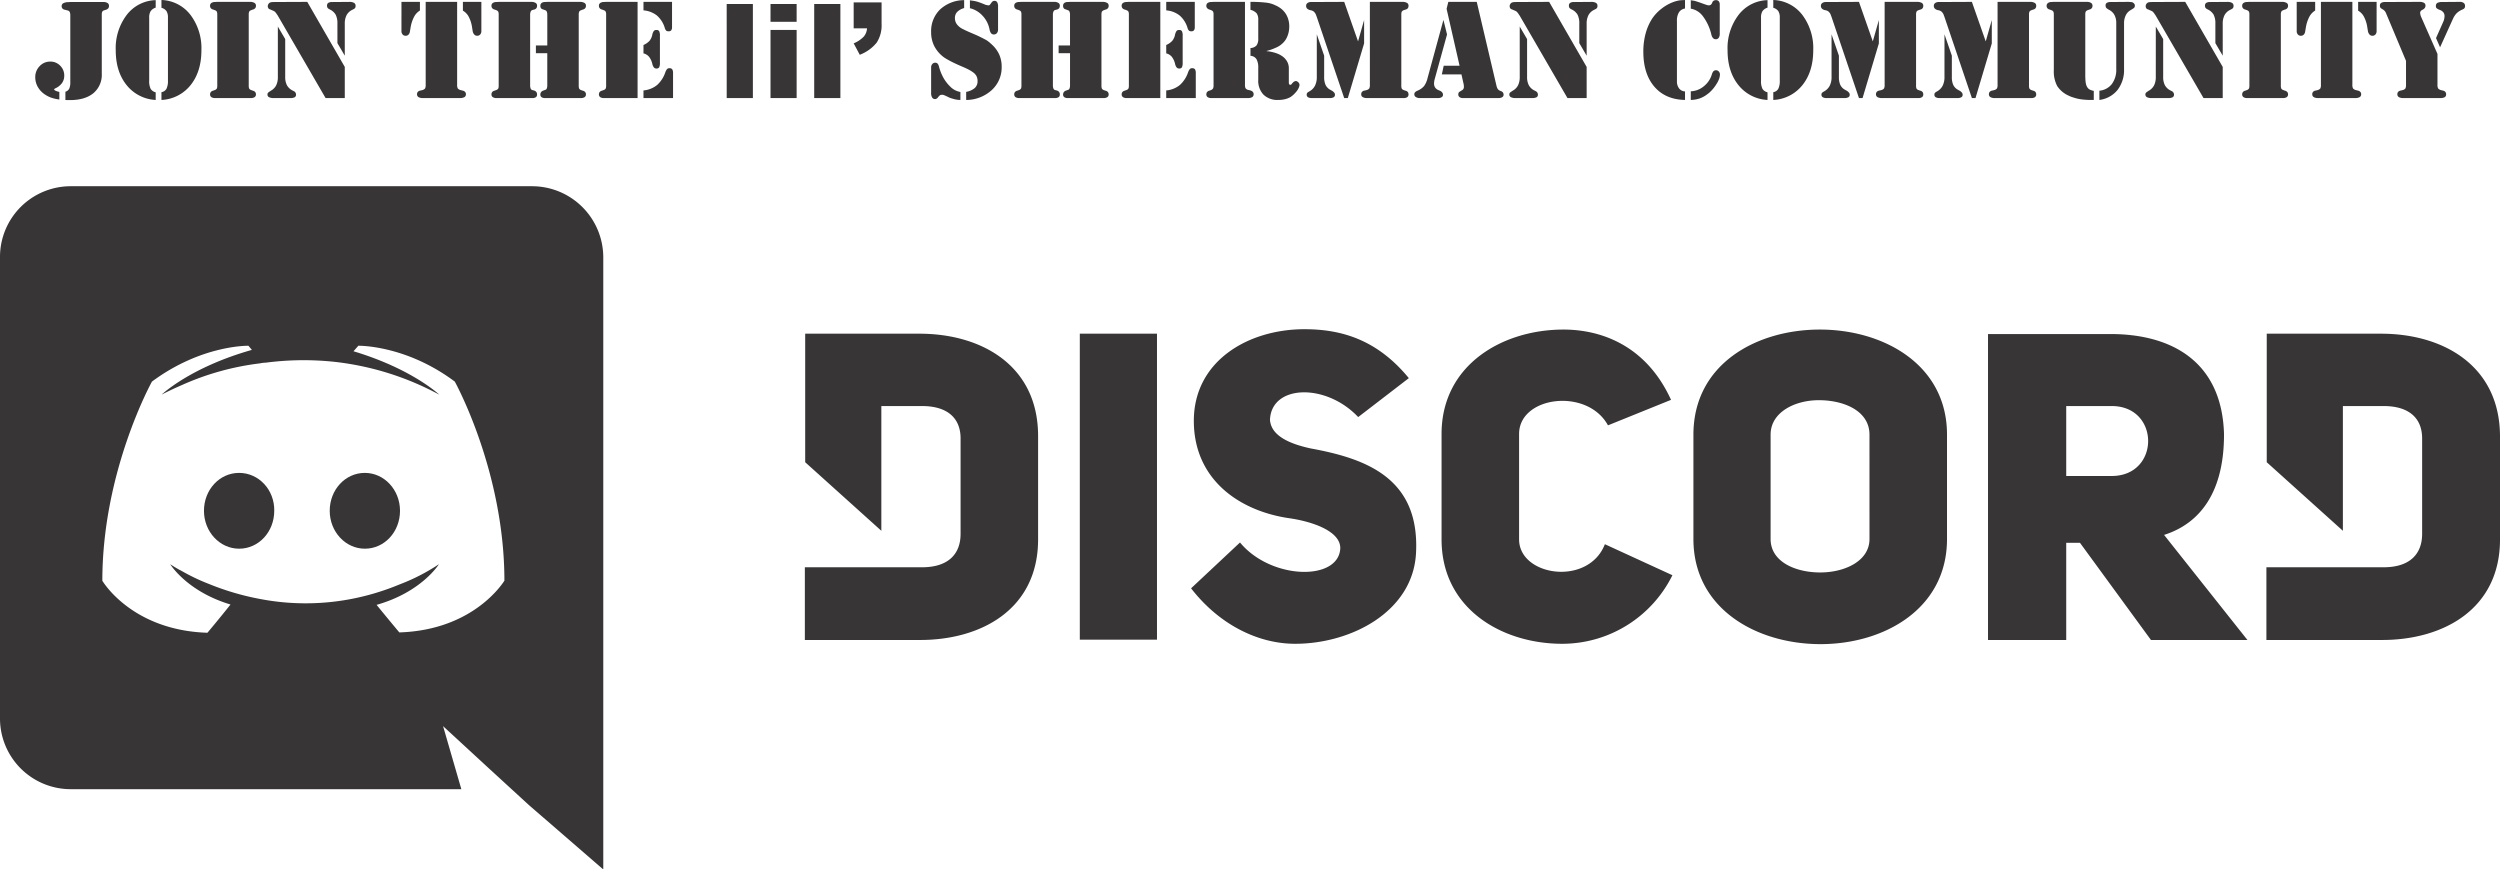 <svg xmlns="http://www.w3.org/2000/svg" width="780" height="271.271" viewBox="0 0 780 271.271">
  <g id="Group_4" data-name="Group 4" transform="translate(-700 -377.4)">
    <path id="Path_2" data-name="Path 2" d="M9.405.585V-1.98a1.966,1.966,0,0,0,1.215-.99,4.855,4.855,0,0,0,.315-1.98V-25.785a2.532,2.532,0,0,0-.18-1.057.812.812,0,0,0-.585-.473l-.855-.225a1.372,1.372,0,0,1-.81-.383,1.052,1.052,0,0,1-.27-.743.994.994,0,0,1,.5-.923,3.284,3.284,0,0,1,1.485-.337l.72-.045h10.44a2.3,2.3,0,0,1,1.215.337,1.012,1.012,0,0,1,.405.878,1.171,1.171,0,0,1-.2.72,1.478,1.478,0,0,1-.652.45l-.27.09-.27.09a1.1,1.1,0,0,0-.72.472,2.659,2.659,0,0,0-.135,1.013V-7.605a7.446,7.446,0,0,1-2.61,6.075Q15.525.63,10.8.63H9.99A4.923,4.923,0,0,1,9.405.585ZM7.515-1.98V.45a13.926,13.926,0,0,1-2.5-.562A8.645,8.645,0,0,1,3.15-1.035,6.9,6.9,0,0,1,.832-3.42,6.018,6.018,0,0,1,0-6.48,4.821,4.821,0,0,1,1.373-9.967,4.437,4.437,0,0,1,4.68-11.385a4.182,4.182,0,0,1,3.1,1.282A4.241,4.241,0,0,1,9.045-7.02a3.975,3.975,0,0,1-.675,2.3A5.129,5.129,0,0,1,6.3-3.06a1.66,1.66,0,0,0-.293.18.244.244,0,0,0-.112.18.2.2,0,0,0,.023.09.64.64,0,0,0,.112.135,2.684,2.684,0,0,0,.563.292,4.3,4.3,0,0,0,.922.248Zm30.06-26.235A3,3,0,0,0,36-27.113a3.7,3.7,0,0,0-.45,2V-5.49A5.484,5.484,0,0,0,36-2.88,2.5,2.5,0,0,0,37.575-1.8V.585a12.373,12.373,0,0,1-9.09-4.657Q25.11-8.28,25.11-14.94a17.142,17.142,0,0,1,3.443-11.025,11.762,11.762,0,0,1,9.022-4.59Zm1.8,0V-30.6a11.873,11.873,0,0,1,9.045,4.635A17.218,17.218,0,0,1,51.84-14.94q0,6.66-3.353,10.867A12.34,12.34,0,0,1,39.375.585v-2.43a2.131,2.131,0,0,0,1.575-1.08,5.563,5.563,0,0,0,.45-2.52v-19.71a3.6,3.6,0,0,0-.45-1.958,2.8,2.8,0,0,0-1.575-1.057ZM66.6,0H56.205a2.169,2.169,0,0,1-1.26-.293,1.012,1.012,0,0,1-.4-.878,1.11,1.11,0,0,1,.225-.7A1.286,1.286,0,0,1,55.44-2.3a2.226,2.226,0,0,0,.337-.112q.157-.067.292-.112a1.115,1.115,0,0,0,.608-.5,2.741,2.741,0,0,0,.112-.945V-26.01a2.559,2.559,0,0,0-.112-.9,1.115,1.115,0,0,0-.608-.5q-.135-.045-.292-.113a2.226,2.226,0,0,0-.337-.112,1.286,1.286,0,0,1-.675-.427,1.11,1.11,0,0,1-.225-.7,1.039,1.039,0,0,1,.428-.923,2.186,2.186,0,0,1,1.237-.293l.585-.045h10.4a2.871,2.871,0,0,1,1.26.36,1,1,0,0,1,.405.9,1.11,1.11,0,0,1-.225.7,1.286,1.286,0,0,1-.675.427,2.226,2.226,0,0,0-.338.112q-.158.068-.293.113a1.115,1.115,0,0,0-.607.5,2.741,2.741,0,0,0-.113.945v21.96a2.93,2.93,0,0,0,.113.99,1.115,1.115,0,0,0,.607.5q.135.045.293.112a2.226,2.226,0,0,0,.338.112,1.286,1.286,0,0,1,.675.428,1.11,1.11,0,0,1,.225.7.992.992,0,0,1-.428.878A2.186,2.186,0,0,1,67.185,0Zm9.09-22.32,2.295,3.915v11.79A5.53,5.53,0,0,0,78.5-4.05a3.976,3.976,0,0,0,1.643,1.62l.63.315a1.468,1.468,0,0,1,.45.473,1.155,1.155,0,0,1,.135.562.884.884,0,0,1-.427.833A3.119,3.119,0,0,1,79.47,0H74.43a3.194,3.194,0,0,1-1.485-.27.906.906,0,0,1-.495-.855A1,1,0,0,1,72.5-1.44a.565.565,0,0,1,.135-.225,2.72,2.72,0,0,1,.36-.293q.225-.158.585-.383a3.963,3.963,0,0,0,1.6-1.665A5.7,5.7,0,0,0,75.69-6.57Zm9.18-7.695L96.57-9.72V0H90.585L75.69-25.695q-.27-.4-.473-.7a3.45,3.45,0,0,0-.382-.472,1.41,1.41,0,0,0-.36-.27q-.18-.09-.4-.18l-.81-.36a.743.743,0,0,1-.518-.337,1.12,1.12,0,0,1-.2-.653,1.228,1.228,0,0,1,.247-.743,1.074,1.074,0,0,1,.563-.427,2.221,2.221,0,0,1,.675-.113q.45-.023,1.215-.023ZM96.57-13.23l-2.295-3.915V-23.22a5.9,5.9,0,0,0-.54-2.79,4.182,4.182,0,0,0-1.89-1.665.282.282,0,0,0-.113-.067.282.282,0,0,1-.112-.067,1.2,1.2,0,0,1-.45-.4,1.229,1.229,0,0,1-.135-.63.974.974,0,0,1,.382-.855,2.192,2.192,0,0,1,1.237-.27l5.49-.045a2.725,2.725,0,0,1,1.372.337,1.039,1.039,0,0,1,.428.923,1.408,1.408,0,0,1-.045.382,1.064,1.064,0,0,1-.18.337,1.681,1.681,0,0,1-.382.27q-.248.135-.607.315a3.836,3.836,0,0,0-1.62,1.62,5.724,5.724,0,0,0-.54,2.655Zm35.055-16.785v25.83a2.351,2.351,0,0,0,.2,1.17,1.717,1.717,0,0,0,.967.54,2.081,2.081,0,0,0,.248.067,2.081,2.081,0,0,1,.247.067,1.446,1.446,0,0,1,.787.383,1.006,1.006,0,0,1,.292.742,1.006,1.006,0,0,1-.472.923A2.964,2.964,0,0,1,132.39,0H121.05a2.85,2.85,0,0,1-1.463-.293,1.006,1.006,0,0,1-.472-.923,1.052,1.052,0,0,1,.27-.742,1.328,1.328,0,0,1,.765-.383q.18-.045.315-.067a.8.8,0,0,0,.225-.067,1.585,1.585,0,0,0,.945-.54,2.467,2.467,0,0,0,.18-1.125V-30.015Zm-17.37,0h5.76v2.7a5.008,5.008,0,0,0-1.822,1.958,10.925,10.925,0,0,0-1.058,3.173l-.225,1.305a1.8,1.8,0,0,1-.45,1.08,1.221,1.221,0,0,1-.9.36,1.2,1.2,0,0,1-.945-.405,1.5,1.5,0,0,1-.36-1.035Zm24.93,0v9.09a1.566,1.566,0,0,1-.36,1.08,1.2,1.2,0,0,1-.945.405,1.185,1.185,0,0,1-.9-.382,2.076,2.076,0,0,1-.495-1.012l-.225-1.4a10.086,10.086,0,0,0-1.013-3.128,4.684,4.684,0,0,0-1.822-1.913v-2.745ZM154.4,0H144a2.169,2.169,0,0,1-1.26-.293,1.012,1.012,0,0,1-.4-.878,1.11,1.11,0,0,1,.225-.7,1.286,1.286,0,0,1,.675-.428,2.226,2.226,0,0,0,.338-.112q.157-.067.292-.112a1.115,1.115,0,0,0,.607-.5,2.741,2.741,0,0,0,.113-.945V-26.01a2.559,2.559,0,0,0-.113-.9,1.115,1.115,0,0,0-.607-.5q-.135-.045-.292-.113a2.226,2.226,0,0,0-.338-.112,1.286,1.286,0,0,1-.675-.427,1.11,1.11,0,0,1-.225-.7,1.039,1.039,0,0,1,.428-.923A2.186,2.186,0,0,1,144-29.97l.585-.045h10.4a2.607,2.607,0,0,1,1.192.36.974.974,0,0,1,.383.855,1.275,1.275,0,0,1-.2.743,1.165,1.165,0,0,1-.652.427l-.675.18a.9.9,0,0,0-.473.5,2.527,2.527,0,0,0-.158.99v21.96a2.7,2.7,0,0,0,.158,1.013.738.738,0,0,0,.473.473l.675.18a1.394,1.394,0,0,1,.652.473,1.275,1.275,0,0,1,.2.742.974.974,0,0,1-.383.855A2.091,2.091,0,0,1,154.98,0Zm1.8-16.425h3.555V-26.01a2.385,2.385,0,0,0-.158-.945.736.736,0,0,0-.472-.45l-.72-.27a1,1,0,0,1-.607-.36,1.172,1.172,0,0,1-.2-.72,1.087,1.087,0,0,1,.382-.923,1.875,1.875,0,0,1,1.148-.293l.585-.045h10.44a2.871,2.871,0,0,1,1.26.36,1,1,0,0,1,.4.9,1.11,1.11,0,0,1-.225.7,1.286,1.286,0,0,1-.675.427,2.226,2.226,0,0,0-.337.112q-.157.068-.293.113a1.114,1.114,0,0,0-.607.5,2.74,2.74,0,0,0-.113.945v21.96a2.93,2.93,0,0,0,.113.99,1.1,1.1,0,0,0,.563.5q.135.045.315.112a3.316,3.316,0,0,0,.36.112,1.286,1.286,0,0,1,.675.428,1.11,1.11,0,0,1,.225.7.993.993,0,0,1-.427.878A2.186,2.186,0,0,1,170.145,0H159.12a1.994,1.994,0,0,1-1.148-.27.974.974,0,0,1-.382-.855,1.208,1.208,0,0,1,.225-.72,1.239,1.239,0,0,1,.585-.45l.72-.27a.611.611,0,0,0,.472-.428,2.559,2.559,0,0,0,.158-.967V-13.995H156.2Zm31.725-13.59V0h-10.4a2.169,2.169,0,0,1-1.26-.293,1.012,1.012,0,0,1-.4-.878,1.11,1.11,0,0,1,.225-.7,1.286,1.286,0,0,1,.675-.428,2.226,2.226,0,0,0,.338-.112q.157-.067.292-.112a1.115,1.115,0,0,0,.607-.5,2.741,2.741,0,0,0,.113-.945V-26.01a2.559,2.559,0,0,0-.113-.9,1.115,1.115,0,0,0-.607-.5q-.135-.045-.292-.113a2.226,2.226,0,0,0-.338-.112,1.286,1.286,0,0,1-.675-.427,1.11,1.11,0,0,1-.225-.7,1.039,1.039,0,0,1,.427-.923,2.186,2.186,0,0,1,1.238-.293l.585-.045ZM189.765,0V-2.385a7.788,7.788,0,0,0,4.275-1.71A9.352,9.352,0,0,0,196.6-8.1a2.062,2.062,0,0,1,.113-.27l.113-.225a1.868,1.868,0,0,1,.427-.562.9.9,0,0,1,.563-.158,1.079,1.079,0,0,1,.923.338A2.325,2.325,0,0,1,198.99-7.7V0Zm0-13.995V-16.56a5.551,5.551,0,0,0,1.867-1.282,4.277,4.277,0,0,0,.878-1.913,3.463,3.463,0,0,1,.473-1.17,1,1,0,0,1,.833-.315.907.907,0,0,1,.855.382,3.215,3.215,0,0,1,.225,1.462v8.325a3.215,3.215,0,0,1-.225,1.463.907.907,0,0,1-.855.382.989.989,0,0,1-.765-.292,2.741,2.741,0,0,1-.5-1.012,5.664,5.664,0,0,0-1.035-2.34,3.242,3.242,0,0,0-1.755-1.08Zm0-16.02h8.91v7.83a1.692,1.692,0,0,1-.248,1.035,1,1,0,0,1-.832.315,1.181,1.181,0,0,1-.675-.158,1.331,1.331,0,0,1-.4-.608.282.282,0,0,1-.068-.112.37.37,0,0,1-.022-.113,8.255,8.255,0,0,0-2.475-3.937,7.715,7.715,0,0,0-4.185-1.6Zm25.963.666H223.9V0h-8.168Zm13.673,0h8.148V-23.8H229.4Zm0,8.088h8.148V0H229.4Zm13.633-8.088H251.2V0h-8.168Zm12.312-.5h8.708v6.707a9.88,9.88,0,0,1-1.542,5.856,12.385,12.385,0,0,1-5.265,3.774l-1.9-3.563a9.112,9.112,0,0,0,3.193-2.152,4.386,4.386,0,0,0,.971-2.532h-4.164Zm34.47-.751v2.52a4.768,4.768,0,0,0-2.138,1.17,2.665,2.665,0,0,0-.742,1.935,3.243,3.243,0,0,0,.518,1.823A4.981,4.981,0,0,0,289.1-21.69l.945.472q.585.293,1.845.833l1.89.81q.855.405,1.485.72t1.125.585a5.288,5.288,0,0,1,.81.495q.36.27.675.54.135.135.27.247t.27.247a9.581,9.581,0,0,1,2.34,3.15,9.265,9.265,0,0,1,.765,3.825A9.566,9.566,0,0,1,298.434-2.5,11.848,11.848,0,0,1,290.446.585v-2.52a5.664,5.664,0,0,0,2.7-1.215A2.836,2.836,0,0,0,294-5.31a3.428,3.428,0,0,0-.315-1.508,3.425,3.425,0,0,0-1.125-1.238,10.218,10.218,0,0,0-1.35-.832q-.81-.428-1.98-.922-2.115-.9-3.42-1.575t-2.2-1.26a10.113,10.113,0,0,1-3.06-3.465,9.47,9.47,0,0,1-1.035-4.455,9.428,9.428,0,0,1,2.767-7.065,11.123,11.123,0,0,1,7.538-2.925Zm-1.17,28.665V.585a7.319,7.319,0,0,1-.99-.068,7.728,7.728,0,0,1-.99-.2q-.495-.135-.99-.292a5.64,5.64,0,0,1-.99-.427q-.675-.315-.99-.45a2.825,2.825,0,0,0-.54-.18h-.27a1.64,1.64,0,0,0-.27.022.8.8,0,0,0-.225.068,1.41,1.41,0,0,0-.36.27,5.265,5.265,0,0,0-.45.54l-.09.09-.09.09a2.144,2.144,0,0,1-.315.2.811.811,0,0,1-.36.067,1.006,1.006,0,0,1-.9-.5,2.6,2.6,0,0,1-.315-1.4v-8.01a1.522,1.522,0,0,1,.36-1.012,1.129,1.129,0,0,1,.9-.428.989.989,0,0,1,.765.293,2.372,2.372,0,0,1,.45,1.012,15.313,15.313,0,0,0,1.3,3.285,12.005,12.005,0,0,0,2.07,2.745l.157.158.158.157a5.783,5.783,0,0,0,1.35.945,6.425,6.425,0,0,0,1.62.54Zm2.97-26.145v-2.43q.45.09.833.135a7.875,7.875,0,0,1,.788.135,11.441,11.441,0,0,1,1.395.405q.765.27,1.935.765l.72.135a.538.538,0,0,0,.383-.045.72.72,0,0,0,.247-.225l.495-.675a1.319,1.319,0,0,1,.383-.338.957.957,0,0,1,.473-.113.937.937,0,0,1,.855.428,2.546,2.546,0,0,1,.27,1.328v7.2a1.653,1.653,0,0,1-.36,1.1,1.175,1.175,0,0,1-.945.427,1.078,1.078,0,0,1-.855-.36,2.735,2.735,0,0,1-.495-1.215,8.585,8.585,0,0,0-2.183-4.275,7.823,7.823,0,0,0-3.937-2.34ZM317.491,0H307.1a2.169,2.169,0,0,1-1.26-.293,1.012,1.012,0,0,1-.4-.878,1.11,1.11,0,0,1,.225-.7,1.286,1.286,0,0,1,.675-.428,2.227,2.227,0,0,0,.337-.112q.158-.067.293-.112a1.115,1.115,0,0,0,.608-.5,2.741,2.741,0,0,0,.112-.945V-26.01a2.559,2.559,0,0,0-.112-.9,1.115,1.115,0,0,0-.608-.5q-.135-.045-.293-.113a2.227,2.227,0,0,0-.337-.112,1.286,1.286,0,0,1-.675-.427,1.11,1.11,0,0,1-.225-.7,1.039,1.039,0,0,1,.427-.923,2.186,2.186,0,0,1,1.238-.293l.585-.045h10.395a2.607,2.607,0,0,1,1.193.36.974.974,0,0,1,.383.855,1.275,1.275,0,0,1-.2.743,1.165,1.165,0,0,1-.652.427l-.675.18a.9.9,0,0,0-.473.5,2.526,2.526,0,0,0-.158.99v21.96a2.7,2.7,0,0,0,.158,1.013.738.738,0,0,0,.473.473l.675.18a1.394,1.394,0,0,1,.652.473,1.275,1.275,0,0,1,.2.742.974.974,0,0,1-.383.855,2.091,2.091,0,0,1-1.193.27Zm1.8-16.425h3.555V-26.01a2.385,2.385,0,0,0-.158-.945.736.736,0,0,0-.473-.45l-.72-.27a1,1,0,0,1-.608-.36,1.172,1.172,0,0,1-.2-.72,1.087,1.087,0,0,1,.383-.923,1.874,1.874,0,0,1,1.147-.293l.585-.045h10.44a2.871,2.871,0,0,1,1.26.36,1,1,0,0,1,.4.9,1.11,1.11,0,0,1-.225.7,1.286,1.286,0,0,1-.675.427,2.226,2.226,0,0,0-.338.112q-.158.068-.292.113a1.115,1.115,0,0,0-.608.5,2.741,2.741,0,0,0-.112.945v21.96a2.931,2.931,0,0,0,.112.99,1.1,1.1,0,0,0,.563.5q.135.045.315.112a3.313,3.313,0,0,0,.36.112,1.286,1.286,0,0,1,.675.428,1.11,1.11,0,0,1,.225.7.992.992,0,0,1-.427.878A2.186,2.186,0,0,1,333.241,0H322.216a1.994,1.994,0,0,1-1.147-.27.974.974,0,0,1-.383-.855,1.208,1.208,0,0,1,.225-.72,1.239,1.239,0,0,1,.585-.45l.72-.27a.611.611,0,0,0,.473-.428,2.559,2.559,0,0,0,.158-.967V-13.995h-3.555Zm31.725-13.59V0H340.621a2.169,2.169,0,0,1-1.26-.293,1.012,1.012,0,0,1-.4-.878,1.11,1.11,0,0,1,.225-.7,1.286,1.286,0,0,1,.675-.428,2.227,2.227,0,0,0,.337-.112q.158-.067.292-.112a1.114,1.114,0,0,0,.608-.5,2.741,2.741,0,0,0,.112-.945V-26.01a2.559,2.559,0,0,0-.112-.9,1.114,1.114,0,0,0-.608-.5q-.135-.045-.292-.113a2.227,2.227,0,0,0-.337-.112,1.286,1.286,0,0,1-.675-.427,1.11,1.11,0,0,1-.225-.7,1.039,1.039,0,0,1,.428-.923,2.186,2.186,0,0,1,1.237-.293l.585-.045ZM352.861,0V-2.385a7.788,7.788,0,0,0,4.275-1.71A9.352,9.352,0,0,0,359.7-8.1a2.06,2.06,0,0,1,.112-.27l.112-.225a1.868,1.868,0,0,1,.428-.562.9.9,0,0,1,.563-.158,1.079,1.079,0,0,1,.922.338,2.325,2.325,0,0,1,.247,1.282V0Zm0-13.995V-16.56a5.551,5.551,0,0,0,1.868-1.282,4.277,4.277,0,0,0,.878-1.913,3.463,3.463,0,0,1,.472-1.17,1,1,0,0,1,.833-.315.907.907,0,0,1,.855.382,3.215,3.215,0,0,1,.225,1.462v8.325a3.215,3.215,0,0,1-.225,1.463.907.907,0,0,1-.855.382.989.989,0,0,1-.765-.292,2.741,2.741,0,0,1-.495-1.012,5.663,5.663,0,0,0-1.035-2.34,3.242,3.242,0,0,0-1.755-1.08Zm0-16.02h8.91v7.83a1.692,1.692,0,0,1-.247,1.035,1,1,0,0,1-.832.315,1.181,1.181,0,0,1-.675-.158,1.331,1.331,0,0,1-.4-.608.282.282,0,0,1-.067-.112.37.37,0,0,1-.023-.113,8.255,8.255,0,0,0-2.475-3.937,7.715,7.715,0,0,0-4.185-1.6Zm26.28,2.43v-2.43h.54a38.853,38.853,0,0,1,4.612.27,8.481,8.481,0,0,1,2.813.9,1.324,1.324,0,0,1,.337.135q.158.09.293.18a6.625,6.625,0,0,1,2.633,2.588,7.4,7.4,0,0,1,.877,3.622,7.982,7.982,0,0,1-.63,3.15,5.793,5.793,0,0,1-1.8,2.385l-.022.022-.068.068a6.474,6.474,0,0,1-.945.63,10.972,10.972,0,0,1-1.17.54,11.328,11.328,0,0,1-1.1.427q-.607.2-1.418.427a3.037,3.037,0,0,0,.36.068,2.9,2.9,0,0,0,.36.023,15.639,15.639,0,0,1,2.07.473,10.639,10.639,0,0,1,1.485.607,1.182,1.182,0,0,1,.18.113,1.182,1.182,0,0,0,.18.113,5.05,5.05,0,0,1,1.755,1.71,4.17,4.17,0,0,1,.63,2.2v4.5a1.035,1.035,0,0,0,.112.54.372.372,0,0,0,.337.18.313.313,0,0,0,.135-.023.2.2,0,0,1,.09-.023.565.565,0,0,0,.18-.158q.09-.112.225-.293l.27-.27a1.2,1.2,0,0,1,.315-.225,1.136,1.136,0,0,1,.27-.135.849.849,0,0,1,.27-.045.37.37,0,0,1,.113.023.5.5,0,0,0,.157.023,2,2,0,0,1,.518.383.962.962,0,0,1,.293.517.345.345,0,0,1,.045.135v.09a2.324,2.324,0,0,1-.2.855,4.746,4.746,0,0,1-.562.99,9.661,9.661,0,0,1-.9,1.035,7.812,7.812,0,0,1-1.08.9,6.647,6.647,0,0,1-1.733.7,8.823,8.823,0,0,1-2.182.248,6.174,6.174,0,0,1-4.568-1.643,6.236,6.236,0,0,1-1.642-4.613V-9.405a5.285,5.285,0,0,0-.562-2.745,2.335,2.335,0,0,0-1.867-1.035v-2.43a2.655,2.655,0,0,0,1.89-.81,3.46,3.46,0,0,0,.54-2.16v-5.85a3.308,3.308,0,0,0-.495-2,3.836,3.836,0,0,0-1.935-1.1Zm-1.71-2.43v25.83a2.467,2.467,0,0,0,.18,1.125,1.538,1.538,0,0,0,.9.54.849.849,0,0,1,.27.045q.135.045.315.09a1.577,1.577,0,0,1,.765.428,1.052,1.052,0,0,1,.27.742,1.02,1.02,0,0,1-.45.923A2.833,2.833,0,0,1,378.2,0h-11.16a2.169,2.169,0,0,1-1.26-.293,1.012,1.012,0,0,1-.4-.878,1.11,1.11,0,0,1,.225-.7,1.286,1.286,0,0,1,.675-.428,2.227,2.227,0,0,0,.337-.112q.158-.067.247-.112a1.2,1.2,0,0,0,.63-.518,2.339,2.339,0,0,0,.135-.922V-26.01a2.559,2.559,0,0,0-.112-.9,1.114,1.114,0,0,0-.608-.5q-.135-.045-.292-.113a2.227,2.227,0,0,0-.337-.112,1.661,1.661,0,0,1-.675-.45,1.089,1.089,0,0,1-.225-.72.993.993,0,0,1,.428-.878,2.186,2.186,0,0,1,1.237-.293l.585-.045Zm30.96,0,4.32,12.33,1.89-6.66v7.29L409.516,0h-1.125l-8.55-25.29q-.045-.135-.112-.292a2.225,2.225,0,0,1-.113-.337,2.934,2.934,0,0,0-.675-1.035,2.167,2.167,0,0,0-.99-.45,2.125,2.125,0,0,1-1.08-.472,1.148,1.148,0,0,1-.36-.878,1.051,1.051,0,0,1,.428-.9,1.893,1.893,0,0,1,1.147-.315Zm-8.55,10.125,2.295,6.66v6.615a6.02,6.02,0,0,0,.405,2.43,3.441,3.441,0,0,0,1.3,1.485l.81.45a2.889,2.889,0,0,1,.652.585,1.021,1.021,0,0,1,.2.63.843.843,0,0,1-.427.787A2.506,2.506,0,0,1,403.846,0h-5.49a2.506,2.506,0,0,1-1.237-.248.884.884,0,0,1-.427-.833.969.969,0,0,1,.068-.382.74.74,0,0,1,.247-.293.87.87,0,0,1,.158-.112q.112-.068.247-.158a4.282,4.282,0,0,0,1.845-1.8,5.893,5.893,0,0,0,.585-2.745ZM416.4-30.015h10.44a2.779,2.779,0,0,1,1.215.36,1,1,0,0,1,.4.9,1.2,1.2,0,0,1-.2.7,1.165,1.165,0,0,1-.652.427,3.315,3.315,0,0,0-.36.112q-.18.068-.315.113a1.115,1.115,0,0,0-.608.5,2.741,2.741,0,0,0-.112.945v21.96a2.931,2.931,0,0,0,.112.99,1.115,1.115,0,0,0,.608.5q.135.045.315.112a3.314,3.314,0,0,0,.36.112,1.165,1.165,0,0,1,.652.428,1.2,1.2,0,0,1,.2.7,1.012,1.012,0,0,1-.4.878A2.074,2.074,0,0,1,426.841,0H415.636a2.85,2.85,0,0,1-1.462-.293,1.006,1.006,0,0,1-.473-.923,1.052,1.052,0,0,1,.27-.742,1.328,1.328,0,0,1,.765-.383q.18-.045.315-.067a.8.8,0,0,0,.225-.067,1.585,1.585,0,0,0,.945-.54,2.467,2.467,0,0,0,.18-1.125Zm22.95,5.625,1.125,4.545L436.561-5.67a3.348,3.348,0,0,0-.067.338,2.075,2.075,0,0,0-.023.293.92.92,0,0,0-.045.293v.293a2.056,2.056,0,0,0,.337,1.148,2.112,2.112,0,0,0,.967.787l.72.315a1.885,1.885,0,0,1,.563.517,1.12,1.12,0,0,1,.2.653.855.855,0,0,1-.427.765A2.229,2.229,0,0,1,437.6,0h-5.58a2.308,2.308,0,0,1-1.26-.315.969.969,0,0,1-.495-.855.954.954,0,0,1,.225-.63,1.98,1.98,0,0,1,.765-.5,5.472,5.472,0,0,0,2.048-1.44,6.87,6.87,0,0,0,1.1-2.52Zm1.53-5.625h8.865l6.075,25.83q.045.18.068.293a2.078,2.078,0,0,0,.068.247,2.523,2.523,0,0,0,.427.922,1.717,1.717,0,0,0,.742.473.282.282,0,0,0,.113.067.37.37,0,0,0,.112.023,1.5,1.5,0,0,1,.608.472,1.2,1.2,0,0,1,.158.653.855.855,0,0,1-.428.765,2.437,2.437,0,0,1-1.283.27h-10.98a1.724,1.724,0,0,1-1.035-.293.966.966,0,0,1-.4-.832,1.293,1.293,0,0,1,.068-.45.874.874,0,0,1,.2-.315q.135-.09.315-.2t.4-.248a.353.353,0,0,1,.09-.067.2.2,0,0,1,.09-.023,1.468,1.468,0,0,0,.45-.472,1.361,1.361,0,0,0,.135-.653l-.045-.63-.72-3.2h-6.12l.585-2.7h4.95l-4.05-17.775Zm22.275,7.695,2.295,3.915v11.79a5.53,5.53,0,0,0,.518,2.565,3.976,3.976,0,0,0,1.642,1.62l.63.315a1.468,1.468,0,0,1,.45.473,1.155,1.155,0,0,1,.135.562.884.884,0,0,1-.427.833A3.119,3.119,0,0,1,466.936,0H461.9a3.194,3.194,0,0,1-1.485-.27.906.906,0,0,1-.5-.855,1,1,0,0,1,.045-.315.565.565,0,0,1,.135-.225,2.72,2.72,0,0,1,.36-.293q.225-.158.585-.383a3.963,3.963,0,0,0,1.6-1.665,5.7,5.7,0,0,0,.518-2.565Zm9.18-7.695,11.7,20.295V0h-5.985L463.156-25.695q-.27-.4-.473-.7a3.451,3.451,0,0,0-.383-.472,1.41,1.41,0,0,0-.36-.27q-.18-.09-.4-.18l-.81-.36a.743.743,0,0,1-.517-.337,1.12,1.12,0,0,1-.2-.653,1.228,1.228,0,0,1,.247-.743,1.074,1.074,0,0,1,.563-.427,2.22,2.22,0,0,1,.675-.113q.45-.023,1.215-.023Zm11.7,16.785-2.295-3.915V-23.22a5.9,5.9,0,0,0-.54-2.79,4.182,4.182,0,0,0-1.89-1.665.282.282,0,0,0-.113-.067.282.282,0,0,1-.112-.067,1.2,1.2,0,0,1-.45-.4,1.229,1.229,0,0,1-.135-.63.974.974,0,0,1,.382-.855,2.193,2.193,0,0,1,1.238-.27l5.49-.045a2.725,2.725,0,0,1,1.372.337,1.039,1.039,0,0,1,.428.923,1.408,1.408,0,0,1-.045.382,1.065,1.065,0,0,1-.18.337,1.681,1.681,0,0,1-.383.27q-.248.135-.608.315a3.836,3.836,0,0,0-1.62,1.62,5.723,5.723,0,0,0-.54,2.655Zm30.69-17.37v2.655a2.708,2.708,0,0,0-1.89,1.192,4.876,4.876,0,0,0-.63,2.677v19.08a3.469,3.469,0,0,0,.742,2.07,2.492,2.492,0,0,0,1.778.855V.585q-6.12-.135-9.562-4.14T501.721-14.49a21.322,21.322,0,0,1,.742-5.76,16.188,16.188,0,0,1,2.138-4.725,13.523,13.523,0,0,1,2.835-2.948,13.636,13.636,0,0,1,3.42-1.957,10.856,10.856,0,0,1,1.643-.5,7.559,7.559,0,0,1,1.6-.18Zm1.8,31.185v-2.7A6.732,6.732,0,0,0,520.6-3.69a7.5,7.5,0,0,0,2.5-3.69,2.511,2.511,0,0,1,.518-1.012,1.064,1.064,0,0,1,.787-.293,1.135,1.135,0,0,1,.855.383,1.356,1.356,0,0,1,.36.967,4.123,4.123,0,0,1-.293,1.417,7.776,7.776,0,0,1-.832,1.6,10.856,10.856,0,0,1-.922,1.305,11.673,11.673,0,0,1-1.1,1.17,3.379,3.379,0,0,1-.36.315l-.36.27A8.581,8.581,0,0,1,519.294.112,9.284,9.284,0,0,1,516.526.585Zm0-28.53v-2.61a.8.8,0,0,0,.2.067,1.043,1.043,0,0,0,.2.023,2.9,2.9,0,0,0,.383.068,2.9,2.9,0,0,1,.382.067q.5.135,1.125.338t1.845.652q.63.225.945.315a2.017,2.017,0,0,0,.54.09h.18a1.2,1.2,0,0,0,.45-.2.852.852,0,0,0,.315-.383l.27-.585a1.12,1.12,0,0,1,.4-.315,1.29,1.29,0,0,1,.585-.135,1.119,1.119,0,0,1,.922.36,1.605,1.605,0,0,1,.292,1.035v9.09a2.173,2.173,0,0,1-.315,1.26,1.077,1.077,0,0,1-.945.45,1.1,1.1,0,0,1-.833-.36,2.42,2.42,0,0,1-.518-1.08,15.337,15.337,0,0,0-2.61-5.693,5.98,5.98,0,0,0-3.825-2.407Zm23.94-.27a3,3,0,0,0-1.575,1.1,3.7,3.7,0,0,0-.45,2V-5.49a5.484,5.484,0,0,0,.45,2.61,2.5,2.5,0,0,0,1.575,1.08V.585a12.372,12.372,0,0,1-9.09-4.657Q528-8.28,528-14.94a17.142,17.142,0,0,1,3.443-11.025,11.762,11.762,0,0,1,9.022-4.59Zm1.8,0V-30.6a11.873,11.873,0,0,1,9.045,4.635,17.218,17.218,0,0,1,3.42,11.025q0,6.66-3.352,10.867A12.34,12.34,0,0,1,542.266.585v-2.43a2.131,2.131,0,0,0,1.575-1.08,5.563,5.563,0,0,0,.45-2.52v-19.71a3.6,3.6,0,0,0-.45-1.958,2.8,2.8,0,0,0-1.575-1.057Zm26.73-1.8,4.32,12.33,1.89-6.66v7.29L570.121,0H569l-8.55-25.29q-.045-.135-.112-.292a2.225,2.225,0,0,1-.112-.337,2.934,2.934,0,0,0-.675-1.035,2.167,2.167,0,0,0-.99-.45,2.126,2.126,0,0,1-1.08-.472,1.148,1.148,0,0,1-.36-.878,1.051,1.051,0,0,1,.427-.9,1.893,1.893,0,0,1,1.148-.315Zm-8.55,10.125,2.295,6.66v6.615a6.02,6.02,0,0,0,.405,2.43,3.441,3.441,0,0,0,1.3,1.485l.81.45a2.888,2.888,0,0,1,.652.585,1.021,1.021,0,0,1,.2.63.843.843,0,0,1-.427.787A2.506,2.506,0,0,1,564.451,0h-5.49a2.506,2.506,0,0,1-1.237-.248.884.884,0,0,1-.428-.833.97.97,0,0,1,.068-.382.74.74,0,0,1,.247-.293.871.871,0,0,1,.158-.112q.113-.068.247-.158a4.281,4.281,0,0,0,1.845-1.8,5.893,5.893,0,0,0,.585-2.745Zm16.56-10.125h10.44a2.779,2.779,0,0,1,1.215.36,1,1,0,0,1,.4.9,1.2,1.2,0,0,1-.2.7,1.165,1.165,0,0,1-.652.427,3.32,3.32,0,0,0-.36.112q-.18.068-.315.113a1.115,1.115,0,0,0-.608.5,2.741,2.741,0,0,0-.112.945v21.96a2.93,2.93,0,0,0,.112.99,1.115,1.115,0,0,0,.608.5q.135.045.315.112a3.319,3.319,0,0,0,.36.112,1.165,1.165,0,0,1,.652.428,1.2,1.2,0,0,1,.2.7,1.012,1.012,0,0,1-.4.878A2.074,2.074,0,0,1,587.446,0H576.241a2.85,2.85,0,0,1-1.462-.293,1.006,1.006,0,0,1-.473-.923,1.052,1.052,0,0,1,.27-.742,1.328,1.328,0,0,1,.765-.383q.18-.045.315-.067a.8.8,0,0,0,.225-.067,1.585,1.585,0,0,0,.945-.54,2.467,2.467,0,0,0,.18-1.125Zm27.225,0,4.32,12.33,1.89-6.66v7.29L605.356,0h-1.125l-8.55-25.29q-.045-.135-.112-.292a2.225,2.225,0,0,1-.112-.337,2.934,2.934,0,0,0-.675-1.035,2.167,2.167,0,0,0-.99-.45,2.126,2.126,0,0,1-1.08-.472,1.148,1.148,0,0,1-.36-.878,1.051,1.051,0,0,1,.427-.9,1.893,1.893,0,0,1,1.148-.315Zm-8.55,10.125,2.295,6.66v6.615a6.02,6.02,0,0,0,.405,2.43,3.441,3.441,0,0,0,1.3,1.485l.81.45a2.888,2.888,0,0,1,.652.585,1.021,1.021,0,0,1,.2.63.843.843,0,0,1-.427.787A2.506,2.506,0,0,1,599.686,0H594.2a2.506,2.506,0,0,1-1.237-.248.884.884,0,0,1-.428-.833.97.97,0,0,1,.068-.382.74.74,0,0,1,.247-.293A.871.871,0,0,1,593-1.867q.113-.068.247-.158a4.281,4.281,0,0,0,1.845-1.8,5.893,5.893,0,0,0,.585-2.745Zm16.56-10.125h10.44a2.779,2.779,0,0,1,1.215.36,1,1,0,0,1,.4.9,1.2,1.2,0,0,1-.2.7,1.165,1.165,0,0,1-.652.427,3.32,3.32,0,0,0-.36.112q-.18.068-.315.113a1.115,1.115,0,0,0-.608.5,2.741,2.741,0,0,0-.112.945v21.96a2.93,2.93,0,0,0,.112.99,1.115,1.115,0,0,0,.608.5q.135.045.315.112a3.319,3.319,0,0,0,.36.112,1.165,1.165,0,0,1,.652.428,1.2,1.2,0,0,1,.2.7,1.012,1.012,0,0,1-.4.878A2.074,2.074,0,0,1,622.681,0H611.476a2.85,2.85,0,0,1-1.462-.293,1.006,1.006,0,0,1-.473-.923,1.052,1.052,0,0,1,.27-.742,1.328,1.328,0,0,1,.765-.383q.18-.045.315-.067a.8.8,0,0,0,.225-.067,1.585,1.585,0,0,0,.945-.54,2.467,2.467,0,0,0,.18-1.125ZM642.256-2.3V.585h-.675a23.086,23.086,0,0,1-3.307-.2,13.793,13.793,0,0,1-2.633-.653,5.323,5.323,0,0,1-.585-.2q-.27-.113-.54-.248a8.273,8.273,0,0,1-3.667-3.037,9.764,9.764,0,0,1-1.057-4.973V-26.01a2.558,2.558,0,0,0-.112-.9,1.115,1.115,0,0,0-.608-.5q-.135-.045-.292-.113a2.225,2.225,0,0,0-.337-.112,1.286,1.286,0,0,1-.675-.427,1.111,1.111,0,0,1-.225-.7,1.051,1.051,0,0,1,.427-.9,1.977,1.977,0,0,1,1.193-.315l.63-.045h10.4a2.433,2.433,0,0,1,1.237.337,1.039,1.039,0,0,1,.427.923,1.111,1.111,0,0,1-.225.7,1.286,1.286,0,0,1-.675.427,2.225,2.225,0,0,0-.337.112q-.158.068-.293.113a1.114,1.114,0,0,0-.607.5,2.741,2.741,0,0,0-.112.945V-7.56a22.413,22.413,0,0,0,.09,2.43,6.6,6.6,0,0,0,.27,1.26q.045,0,.045.023v.023a2.394,2.394,0,0,0,.765,1.035,4.307,4.307,0,0,0,1.485.54Zm1.755,2.88V-2.3A5.554,5.554,0,0,0,647.9-4.387a7.411,7.411,0,0,0,1.372-4.658V-23.4a5.214,5.214,0,0,0-.562-2.52,3.919,3.919,0,0,0-1.687-1.62,2.967,2.967,0,0,1-.45-.27q-.18-.135-.315-.225a.984.984,0,0,1-.247-.382,1.5,1.5,0,0,1-.068-.473.9.9,0,0,1,.405-.832,2.6,2.6,0,0,1,1.3-.248l5.49-.045q.585.045.833.067a1.192,1.192,0,0,1,.427.113.092.092,0,0,1,.068.022l.023.023a1.587,1.587,0,0,1,.427.405.845.845,0,0,1,.157.495,1.409,1.409,0,0,1-.045.383,1.037,1.037,0,0,1-.135.293,2.739,2.739,0,0,1-.4.315q-.27.18-.72.45a3.643,3.643,0,0,0-1.53,1.62,5.461,5.461,0,0,0-.54,2.475V-9.09a10.187,10.187,0,0,1-2.025,6.548A8.7,8.7,0,0,1,644.011.585Zm17.6-22.9,2.3,3.915v11.79a5.53,5.53,0,0,0,.517,2.565,3.977,3.977,0,0,0,1.643,1.62l.63.315a1.468,1.468,0,0,1,.45.473,1.155,1.155,0,0,1,.135.562.884.884,0,0,1-.428.833A3.118,3.118,0,0,1,665.386,0h-5.04a3.194,3.194,0,0,1-1.485-.27.906.906,0,0,1-.495-.855,1,1,0,0,1,.045-.315.565.565,0,0,1,.135-.225,2.721,2.721,0,0,1,.36-.293q.225-.158.585-.383a3.963,3.963,0,0,0,1.6-1.665,5.7,5.7,0,0,0,.517-2.565Zm9.18-7.695,11.7,20.295V0H676.5l-14.9-25.695q-.27-.4-.472-.7a3.451,3.451,0,0,0-.383-.472,1.41,1.41,0,0,0-.36-.27q-.18-.09-.405-.18l-.81-.36a.743.743,0,0,1-.517-.337,1.12,1.12,0,0,1-.2-.653,1.228,1.228,0,0,1,.247-.743,1.074,1.074,0,0,1,.563-.427,2.22,2.22,0,0,1,.675-.113q.45-.023,1.215-.023Zm11.7,16.785-2.295-3.915V-23.22a5.9,5.9,0,0,0-.54-2.79,4.182,4.182,0,0,0-1.89-1.665.282.282,0,0,0-.112-.067.283.283,0,0,1-.113-.067,1.2,1.2,0,0,1-.45-.4,1.228,1.228,0,0,1-.135-.63.974.974,0,0,1,.383-.855,2.192,2.192,0,0,1,1.237-.27l5.49-.045a2.725,2.725,0,0,1,1.372.337,1.039,1.039,0,0,1,.427.923,1.409,1.409,0,0,1-.045.382,1.063,1.063,0,0,1-.18.337,1.683,1.683,0,0,1-.383.27q-.247.135-.607.315a3.836,3.836,0,0,0-1.62,1.62,5.723,5.723,0,0,0-.54,2.655ZM700.621,0H690.226a2.169,2.169,0,0,1-1.26-.293,1.012,1.012,0,0,1-.405-.878,1.11,1.11,0,0,1,.225-.7,1.286,1.286,0,0,1,.675-.428,2.225,2.225,0,0,0,.337-.112q.158-.067.293-.112a1.114,1.114,0,0,0,.607-.5,2.741,2.741,0,0,0,.112-.945V-26.01a2.558,2.558,0,0,0-.112-.9,1.114,1.114,0,0,0-.607-.5q-.135-.045-.293-.113a2.225,2.225,0,0,0-.337-.112,1.286,1.286,0,0,1-.675-.427,1.11,1.11,0,0,1-.225-.7,1.039,1.039,0,0,1,.427-.923,2.187,2.187,0,0,1,1.238-.293l.585-.045h10.4a2.871,2.871,0,0,1,1.26.36,1,1,0,0,1,.4.9,1.111,1.111,0,0,1-.225.7,1.286,1.286,0,0,1-.675.427,2.228,2.228,0,0,0-.338.112q-.157.068-.292.113a1.115,1.115,0,0,0-.608.5,2.741,2.741,0,0,0-.112.945v21.96a2.93,2.93,0,0,0,.112.99,1.115,1.115,0,0,0,.608.5q.135.045.292.112a2.228,2.228,0,0,0,.338.112,1.286,1.286,0,0,1,.675.428,1.111,1.111,0,0,1,.225.7.993.993,0,0,1-.427.878A2.186,2.186,0,0,1,701.206,0Zm22.32-30.015v25.83a2.352,2.352,0,0,0,.2,1.17,1.717,1.717,0,0,0,.968.54,2.081,2.081,0,0,0,.247.067,2.081,2.081,0,0,1,.247.067,1.446,1.446,0,0,1,.787.383,1.006,1.006,0,0,1,.293.742,1.006,1.006,0,0,1-.473.923A2.964,2.964,0,0,1,723.706,0h-11.34A2.85,2.85,0,0,1,710.9-.293a1.006,1.006,0,0,1-.472-.923,1.052,1.052,0,0,1,.27-.742,1.328,1.328,0,0,1,.765-.383q.18-.045.315-.067a.8.8,0,0,0,.225-.067,1.586,1.586,0,0,0,.945-.54,2.467,2.467,0,0,0,.18-1.125V-30.015Zm-17.37,0h5.76v2.7a5.007,5.007,0,0,0-1.822,1.958,10.925,10.925,0,0,0-1.057,3.173l-.225,1.305a1.8,1.8,0,0,1-.45,1.08,1.221,1.221,0,0,1-.9.36,1.2,1.2,0,0,1-.945-.405,1.5,1.5,0,0,1-.36-1.035Zm24.93,0v9.09a1.566,1.566,0,0,1-.36,1.08,1.2,1.2,0,0,1-.945.405,1.185,1.185,0,0,1-.9-.382,2.076,2.076,0,0,1-.495-1.012l-.225-1.4a10.086,10.086,0,0,0-1.013-3.128,4.684,4.684,0,0,0-1.823-1.913v-2.745Zm18.99,16.245v9.585a2.352,2.352,0,0,0,.2,1.17,1.717,1.717,0,0,0,.968.54,2.081,2.081,0,0,0,.247.067,2.081,2.081,0,0,1,.247.067,1.328,1.328,0,0,1,.765.383,1.115,1.115,0,0,1,.27.787.966.966,0,0,1-.45.9,3.032,3.032,0,0,1-1.485.27h-11.34a2.85,2.85,0,0,1-1.463-.293,1.006,1.006,0,0,1-.472-.923,1.052,1.052,0,0,1,.27-.742,1.328,1.328,0,0,1,.765-.383q.18-.045.315-.067a.8.8,0,0,0,.225-.067,1.585,1.585,0,0,0,.945-.54,2.466,2.466,0,0,0,.18-1.125v-7.47l-6.21-14.805a2.674,2.674,0,0,0-.405-.72,2.424,2.424,0,0,0-.585-.5q-.225-.135-.405-.247a1.561,1.561,0,0,1-.27-.2.825.825,0,0,1-.225-.337,1.618,1.618,0,0,1-.045-.427.954.954,0,0,1,.4-.855,2.313,2.313,0,0,1,1.26-.27l10.8-.045a2.817,2.817,0,0,1,1.328.315.982.982,0,0,1,.427.9,1.141,1.141,0,0,1-.157.585,1.628,1.628,0,0,1-.473.495l-.63.36a1.059,1.059,0,0,0-.292.337.867.867,0,0,0-.112.427,1.859,1.859,0,0,0,.023.248,1.665,1.665,0,0,0,.068.292.5.5,0,0,0,.022.157.5.5,0,0,1,.023.157.283.283,0,0,1,.068.113.371.371,0,0,1,.022.113Zm.81-2.07-1.26-2.88,2.295-5.175a2.331,2.331,0,0,0,.158-.427q.067-.247.112-.472t.068-.405a2.909,2.909,0,0,0,.022-.36,1.923,1.923,0,0,0-.337-1.147,2.463,2.463,0,0,0-1.1-.788,3.491,3.491,0,0,1-.45-.18,2.933,2.933,0,0,1-.315-.18.978.978,0,0,1-.405-.36,1.122,1.122,0,0,1-.09-.5,1.041,1.041,0,0,1,.473-.99,3.564,3.564,0,0,1,1.643-.27l5.445-.045a1.964,1.964,0,0,1,1.147.36,1.153,1.153,0,0,1,.383.945,1.281,1.281,0,0,1-.09.517.951.951,0,0,1-.36.383l-.225.113-.315.157a5.383,5.383,0,0,0-1.6,1.057,5.738,5.738,0,0,0-1.057,1.508l-.495,1.08Z" transform="translate(711 408)" fill="#373536"/>
    <g id="Discord-Logo_Wordmark-Black" data-name="Discord-Logo+Wordmark-Black" transform="translate(663.1 398.604)">
      <path id="Path_1" data-name="Path 1" d="M146.3,120.1c-6.127,0-10.965,5.267-10.965,11.825s4.945,11.825,10.965,11.825c6.127,0,10.965-5.267,10.965-11.825S152.321,120.1,146.3,120.1Zm-39.237,0c-6.127,0-10.965,5.267-10.965,11.825s4.945,11.825,10.965,11.825c6.127,0,10.965-5.267,10.965-11.825.107-6.557-4.837-11.825-10.965-11.825Z" transform="translate(4.438 6.238)" fill="#373536"/>
      <path id="Path_2-2" data-name="Path 2" d="M202.983,36.9H58.937A22.067,22.067,0,0,0,36.9,58.937V202.983A22.067,22.067,0,0,0,58.937,225.02h121.9l-5.7-19.672,13.76,12.685,13.007,11.932,23.219,20.1V58.937A22.229,22.229,0,0,0,202.983,36.9ZM161.489,176.109s-3.87-4.622-7.095-8.6c14.082-3.977,19.457-12.685,19.457-12.685a61.514,61.514,0,0,1-12.362,6.342,77.087,77.087,0,0,1-15.587,4.622,75.3,75.3,0,0,1-27.842-.107,81.846,81.846,0,0,1-15.8-4.622,62.993,62.993,0,0,1-7.847-3.655c-.323-.215-.645-.322-.967-.537-.215-.108-.322-.215-.43-.215-1.935-1.075-3.01-1.827-3.01-1.827s5.16,8.492,18.812,12.577c-3.225,4.085-7.2,8.815-7.2,8.815-23.757-.752-32.787-16.232-32.787-16.232,0-34.292,15.48-62.133,15.48-62.133,15.48-11.5,30.1-11.18,30.1-11.18l1.075,1.29c-19.35,5.482-28.164,13.975-28.164,13.975s2.365-1.29,6.342-3.01a84.226,84.226,0,0,1,24.4-6.772,10.591,10.591,0,0,1,1.827-.215,90.955,90.955,0,0,1,21.714-.215,89.361,89.361,0,0,1,32.357,10.212s-8.492-8.062-26.767-13.545l1.5-1.72s14.727-.322,30.1,11.18c0,0,15.48,27.842,15.48,62.133C194.276,159.877,185.246,175.356,161.489,176.109Zm162.321-93.2H288.121v40.1L311.878,144.4V105.483h12.685c8.062,0,12.04,3.87,12.04,10.1v29.777c0,6.235-3.762,10.427-12.04,10.427H288.014v22.682H323.7c19.134.108,37.087-9.46,37.087-31.389V115.051c.108-22.359-17.845-32.142-36.979-32.142Zm187.045,64.176V114.191c0-11.825,21.284-14.512,27.734-2.687l19.672-7.955c-7.74-16.985-21.822-21.929-33.539-21.929-19.134,0-38.054,11.072-38.054,32.572v32.894c0,21.714,18.92,32.572,37.624,32.572a38.383,38.383,0,0,0,34.4-21.392l-21.069-9.675c-5.16,13.222-26.767,10-26.767-1.5ZM445.82,118.705c-7.417-1.612-12.362-4.3-12.685-8.922.43-11.072,17.522-11.5,27.519-.86l15.8-12.147c-9.89-12.04-21.069-15.265-32.572-15.265-17.522,0-34.507,9.89-34.507,28.594,0,18.167,13.975,27.949,29.347,30.314,7.847,1.075,16.555,4.192,16.34,9.567-.645,10.212-21.714,9.675-31.282-1.935l-15.265,14.3c8.922,11.5,21.069,17.307,32.464,17.307,17.522,0,36.979-10.1,37.732-28.594,1.075-23.327-15.91-29.239-32.894-32.357ZM373.8,178.366h24.079V82.909H373.8ZM779.813,82.909H744.124v40.1L767.881,144.4V105.483h12.685c8.062,0,12.04,3.87,12.04,10.1v29.777c0,6.235-3.762,10.427-12.04,10.427H744.017v22.682h35.8c19.135.108,37.087-9.46,37.087-31.389V115.051C816.9,92.691,798.948,82.909,779.813,82.909ZM604.7,81.619c-19.779,0-39.451,10.75-39.451,32.787v32.572c0,21.822,19.779,32.787,39.666,32.787,19.78,0,39.452-10.965,39.452-32.787V114.406C644.367,92.476,624.48,81.619,604.7,81.619Zm15.48,65.358c0,6.88-7.74,10.427-15.372,10.427-7.74,0-15.48-3.332-15.48-10.427V114.406c0-6.987,7.525-10.75,15.05-10.75,7.847,0,15.8,3.332,15.8,10.75Zm110.615-32.572c-.537-22.359-15.8-31.389-35.474-31.389H657.159v95.458h24.4V148.16h4.3l22.144,30.314h30.1L712.09,145.687c11.5-3.655,18.7-13.652,18.7-31.282Zm-35.044,12.9h-14.19V105.483h14.19c15.157,0,15.157,21.822,0,21.822Z" fill="#373536"/>
    </g>
  </g>
</svg>
